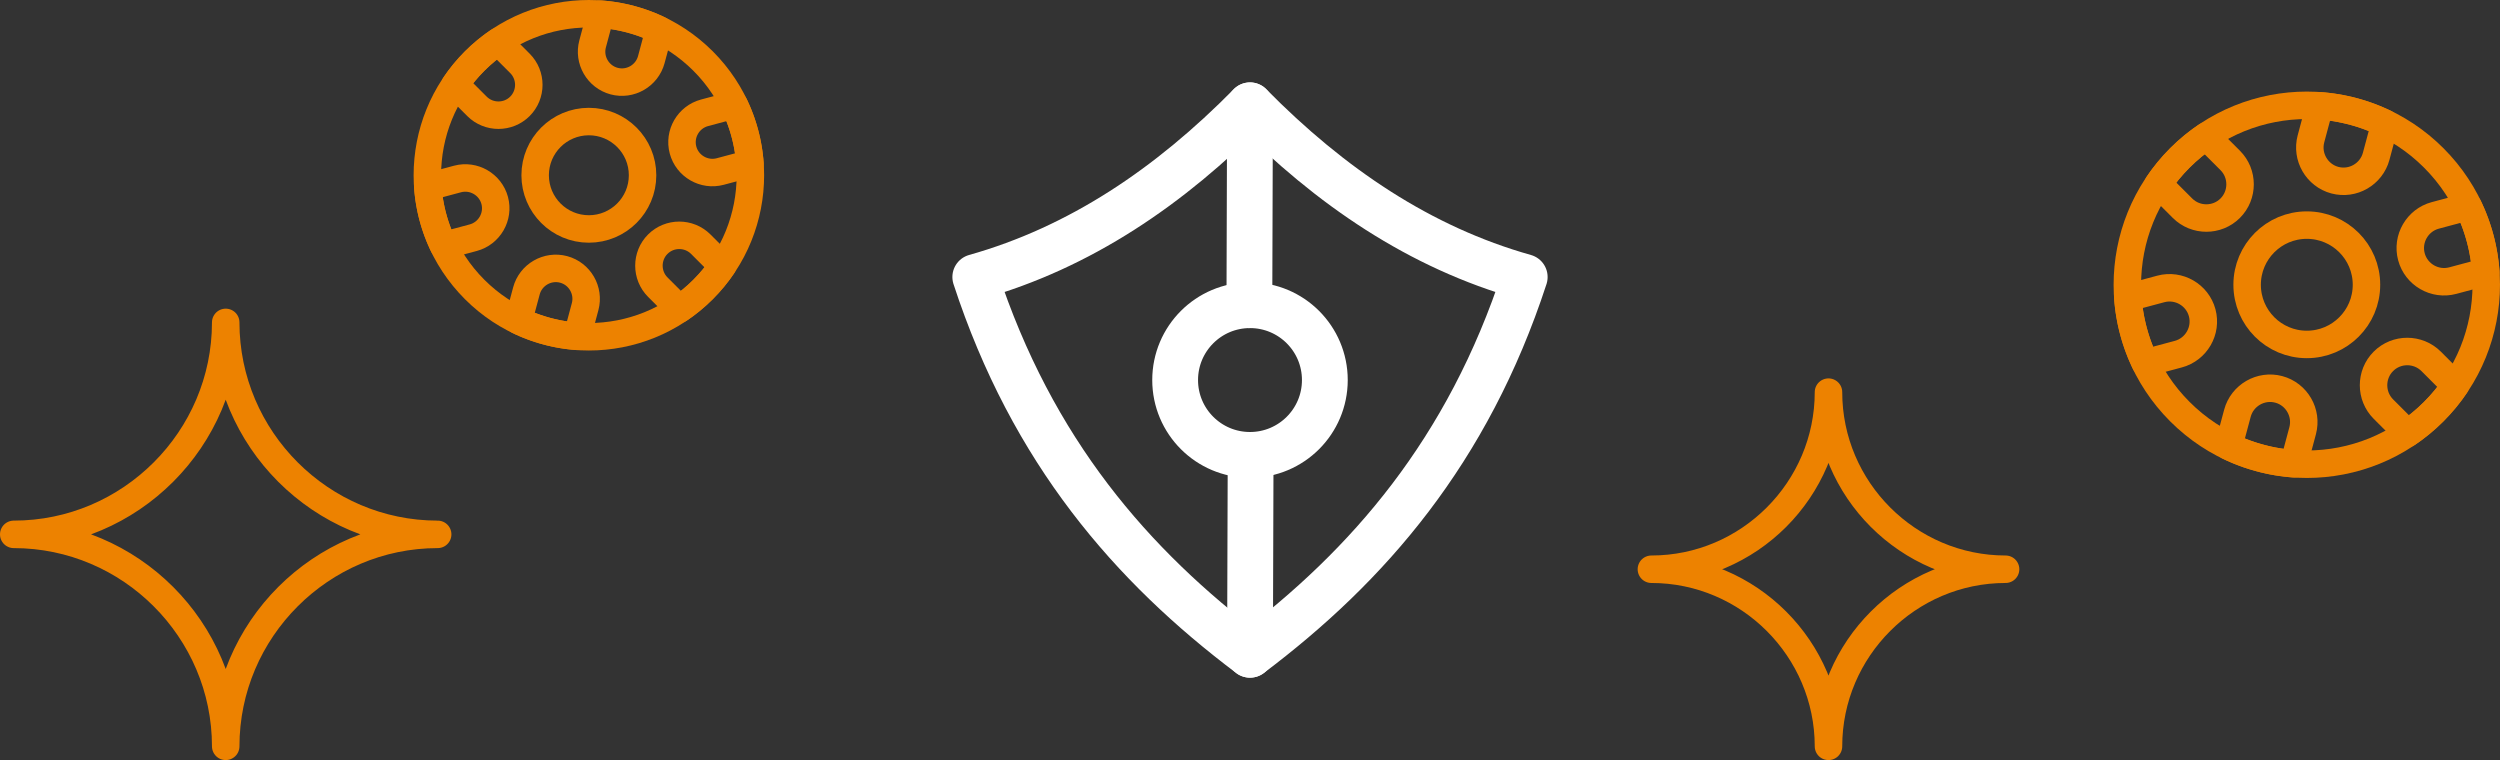 <?xml version="1.0" encoding="UTF-8"?>
<!DOCTYPE svg PUBLIC "-//W3C//DTD SVG 1.1//EN" "http://www.w3.org/Graphics/SVG/1.1/DTD/svg11.dtd">
<!-- Creator: CorelDRAW 2018 (64-Bit) -->
<svg xmlns="http://www.w3.org/2000/svg" xml:space="preserve" width="273px" height="83px" version="1.1" style="shape-rendering:geometricPrecision; text-rendering:geometricPrecision; image-rendering:optimizeQuality; fill-rule:evenodd; clip-rule:evenodd"
viewBox="0 0 27299.9 8299.9"
 xmlns:xlink="http://www.w3.org/1999/xlink">
 <rect x="0" y="0" width="27299.9" height="8299.9" fill="#333333" stroke="none"/>
 <defs>
  <style type="text/css">
   <![CDATA[
    .str0 {stroke:#ED8200;stroke-width:300;stroke-linecap:round;stroke-linejoin:round;stroke-miterlimit:2.613}
    .str1 {stroke:white;stroke-width:500;stroke-linecap:round;stroke-linejoin:round;stroke-miterlimit:2.613}
    .fil0 {fill:none}
   ]]>
  </style>
 </defs>
 <g id="Layer_x0020_1">
  <g id="_2222533179792">
   <g>
    <path class="fil0 str0" d="M2464.7 8149.9l0.1 0c0,-1273 1041.6,-2314.6 2314.6,-2314.6l0 -0.2c-1273,0 -2314.6,-1041.6 -2314.6,-2314.6l-0.1 0c0,1273 -1041.7,2314.6 -2314.7,2314.6l0 0.2c1273,0 2314.7,1041.6 2314.7,2314.6z"/>
    <path class="fil0 str0" d="M19966.9 8149.9l0.2 0c0,-1063.5 870.2,-1933.8 1933.8,-1933.8l0 -0.1c-1063.6,0 -1933.8,-870.3 -1933.8,-1933.9l-0.2 0c0,1063.6 -870.2,1933.9 -1933.8,1933.9l0 0.1c1063.6,0 1933.8,870.3 1933.8,1933.8z"/>
   </g>
   <g>
    <path class="fil0 str1" d="M13649.9 7149.9c1288.9,-970.5 2378.1,-2220.8 3000,-4124.9 -1142.7,-321.7 -2123.9,-986.6 -2999.9,-1875 -876,888.4 -1857.2,1553.3 -3000,1875 621.9,1904.1 1711.1,3154.4 2999.9,4124.9z"/>
    <path class="fil0 str1" d="M13649.9 1150l-6.8 2182.6m13.7 1634.8l-6.9 2182.5"/>
    <circle class="fil0 str1" cx="13649.9" cy="4150" r="817.4"/>
   </g>
   <g>
    <path class="fil0 str0" d="M5183.2 666.6c688.8,-688.8 1805.6,-688.8 2494.4,0 688.8,688.8 688.8,1805.5 0,2494.3 -688.8,688.8 -1805.6,688.8 -2494.4,0 -688.7,-688.8 -688.7,-1805.5 0,-2494.3z"/>
    <path class="fil0 str0" d="M5843.9 1913.8c0,-323.9 262.6,-586.5 586.5,-586.5 323.9,0 586.4,262.6 586.4,586.5 0,323.9 -262.5,586.4 -586.4,586.4 -323.9,0 -586.5,-262.5 -586.5,-586.4z"/>
    <path class="fil0 str0" d="M5440 454.1l237.7 237.8c129.1,129 129.1,340.1 0,469.2l0 0c-129,129 -340.1,129 -469.2,0l-237.7 -237.7c61.5,-90.5 132.2,-176.6 212.4,-256.8 80.3,-80.2 166.3,-151 256.8,-212.5z"/>
    <path class="fil0 str0" d="M7199.3 326.2l-87 324.8c-47.3,176.3 -230.1,281.8 -406.4,234.6l0 0c-176.3,-47.3 -281.8,-230.1 -234.6,-406.3l87 -324.8c109.1,8 219,26.2 328.6,55.6 109.6,29.4 213.9,68.6 312.4,116.1z"/>
    <path class="fil0 str0" d="M8189.7 1785.9l-324.8 87c-176.2,47.2 -359.1,-58.4 -406.3,-234.6l0 0c-47.3,-176.3 58.3,-359.1 234.6,-406.4l324.7 -87c47.6,98.5 86.8,202.8 116.2,312.4 29.3,109.5 47.5,219.5 55.6,328.6z"/>
    <path class="fil0 str0" d="M7420.8 3373.4l-237.8 -237.8c-129,-129 -129,-340.1 0.1,-469.2l0 0c129,-129 340.1,-129 469.2,0l237.7 237.8c-61.5,90.4 -132.2,176.5 -212.5,256.7 -80.1,80.2 -166.3,151 -256.7,212.5z"/>
    <path class="fil0 str0" d="M5661.5 3501.3l87 -324.8c47.2,-176.2 230.1,-281.8 406.4,-234.6l0 0c176.3,47.3 281.8,230.1 234.6,406.4l-87 324.7c-109.1,-8 -219,-26.2 -328.6,-55.6 -109.6,-29.4 -213.9,-68.6 -312.4,-116.1z"/>
    <path class="fil0 str0" d="M4671.1 2041.6l324.8 -87c176.2,-47.2 359.1,58.4 406.3,234.6l0 0c47.3,176.3 -58.3,359.2 -234.6,406.4l-324.7 87c-47.6,-98.5 -86.8,-202.8 -116.2,-312.4 -29.3,-109.5 -47.5,-219.5 -55.6,-328.6z"/>
   </g>
   <g>
    <path class="fil0 str0" d="M23804.5 1724c765.3,-765.3 2006.1,-765.3 2771.4,0 765.3,765.3 765.3,2006 0,2771.3 -765.3,765.3 -2006.1,765.3 -2771.4,0 -765.3,-765.3 -765.3,-2006 0,-2771.3z"/>
    <path class="fil0 str0" d="M24538.6 3109.6c0,-359.8 291.8,-651.5 651.6,-651.5 359.9,0 651.6,291.7 651.6,651.5 0,359.9 -291.7,651.6 -651.6,651.6 -359.8,0 -651.6,-291.7 -651.6,-651.6z"/>
    <path class="fil0 str0" d="M24089.8 1487.9l264.2 264.2c143.3,143.3 143.3,377.9 -0.1,521.3l0 0c-143.3,143.4 -377.9,143.4 -521.3,0l-264.1 -264.2c68.4,-100.5 146.9,-196.1 236,-285.2 89.2,-89.2 184.8,-167.7 285.3,-236.1z"/>
    <path class="fil0 str0" d="M26044.5 1345.8l-96.7 360.8c-52.5,195.9 -255.6,313.2 -451.5,260.7l0 0c-195.8,-52.5 -313.1,-255.6 -260.6,-451.5l96.6 -360.8c121.2,9 243.4,29.2 365.1,61.8 121.7,32.6 237.6,76.2 347.1,129z"/>
    <path class="fil0 str0" d="M27144.9 2967.5l-360.9 96.7c-195.8,52.5 -399,-64.8 -451.4,-260.6l0 0c-52.5,-195.9 64.8,-399 260.6,-451.5l360.9 -96.7c52.8,109.5 96.3,225.3 129,347 32.6,121.8 52.8,243.9 61.8,365.1z"/>
    <path class="fil0 str0" d="M26290.6 4731.4l-264.1 -264.2c-143.4,-143.3 -143.4,-377.9 0,-521.3l0 0c143.3,-143.4 377.9,-143.4 521.3,0l264.1 264.2c-68.3,100.5 -146.9,196.1 -236,285.2 -89.2,89.2 -184.8,167.7 -285.3,236.1z"/>
    <path class="fil0 str0" d="M24335.9 4873.5l96.7 -360.9c52.5,-195.8 255.7,-313.1 451.5,-260.6l0 0c195.9,52.5 313.1,255.6 260.7,451.5l-96.7 360.8c-121.3,-9 -243.3,-29.2 -365.1,-61.8 -121.7,-32.6 -237.6,-76.2 -347.1,-129z"/>
    <path class="fil0 str0" d="M23235.5 3251.7l360.9 -96.6c195.8,-52.5 399,64.8 451.4,260.6l0 0c52.5,195.9 -64.8,399 -260.6,451.5l-360.9 96.7c-52.8,-109.5 -96.3,-225.3 -129,-347.1 -32.6,-121.7 -52.8,-243.8 -61.8,-365.1z"/>
   </g>
  </g>
 </g>
</svg>
